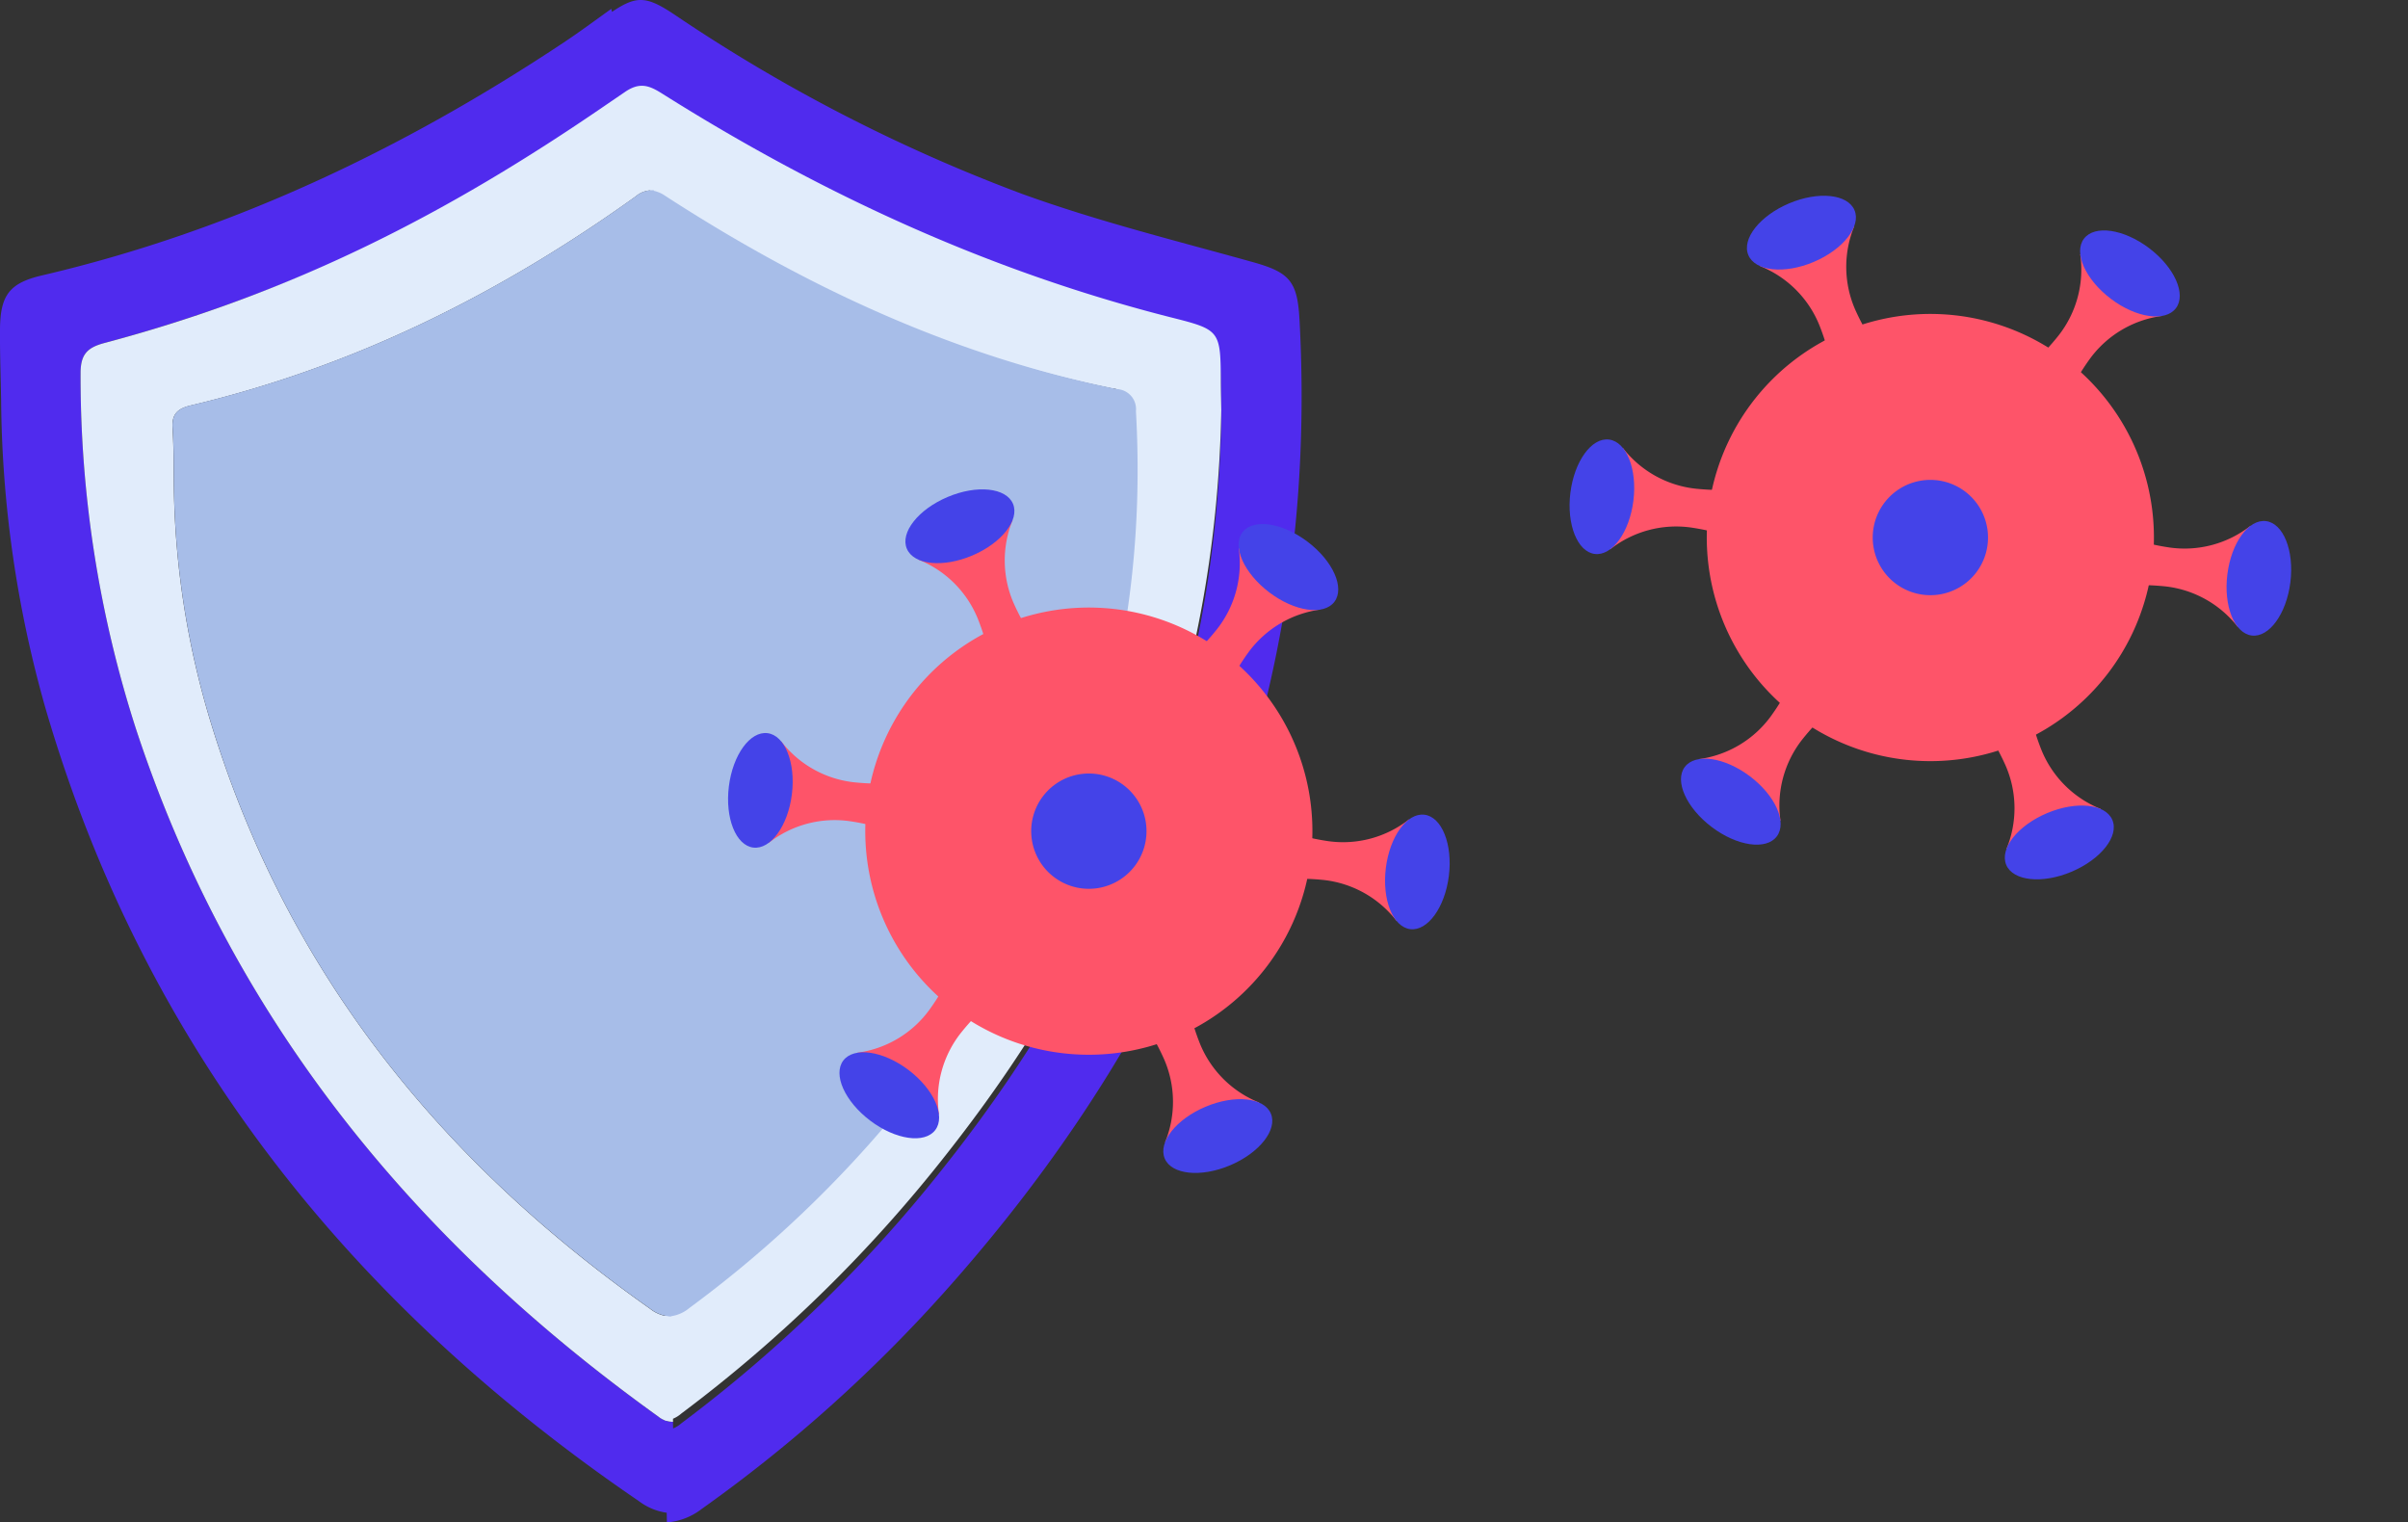 <svg xmlns="http://www.w3.org/2000/svg" xmlns:xlink="http://www.w3.org/1999/xlink" width="233.716" height="147.749" viewBox="0 0 233.716 147.749">
  <rect x="0" y="0" width="233.716" height="147.749" fill="#333333" stroke="none"/>
  <defs>
    <clipPath id="clip-path">
      <rect id="Rectangle_919" data-name="Rectangle 919" width="136.222" height="147.749" fill="none"/>
    </clipPath>
    <clipPath id="clip-path-2">
      <rect id="Rectangle_509" data-name="Rectangle 509" width="70.159" height="65.87" transform="translate(0 67.686) rotate(-74.74)" fill="none"/>
    </clipPath>
  </defs>
  <g id="Group_1735" data-name="Group 1735" transform="translate(-512.131 -706.275)">
    <g id="Group_1438" data-name="Group 1438" transform="translate(512.131 706.275)">
      <g id="Group_1195" data-name="Group 1195" clip-path="url(#clip-path)">
        <path id="Path_2554" data-name="Path 2554" d="M126.123,30.967c-.2-3.738-1.028-4.557-4.593-5.549-7.478-2.084-15.044-3.96-22.325-6.6A160.335,160.335,0,0,1,65.421,1.389C62.749-.384,61.788-.457,59.4,1.152L59.33.858c-1.56,1.117-3.1,2.262-4.7,3.322C39.047,14.521,22.39,22.45,4.087,26.725.912,27.465.031,28.657,0,31.933c-.019,2.309.07,4.62.11,6.93a112.084,112.084,0,0,0,4.3,29.856c9.566,32.843,29.614,57.873,57.6,76.964a5.81,5.81,0,0,0,2.7,1.126l.017.94a6.312,6.312,0,0,0,3.445-1.36l0,.005a141.421,141.421,0,0,0,24-21.575c23.722-26.783,35.925-57.759,33.953-93.852M92.106,112.646a136.972,136.972,0,0,1-25.977,25.485,2.987,2.987,0,0,1-.8.5l-.012-.646a2.238,2.238,0,0,1-1.437-.516l0,0C40.08,120.393,22.354,98.714,13.145,70.584A111.474,111.474,0,0,1,7.821,36.266c-.01-1.809.583-2.519,2.3-2.975,18.2-4.832,34.838-13,50.31-23.6l.072.3.124-.085c1.487-1.031,2.415-.628,3.68.168a171.507,171.507,0,0,0,49.24,21.664c4.917,1.251,4.917,1.249,4.939,6.443,0,.846.03,1.693.045,2.539-.467,27.053-9.84,50.818-26.423,71.929" transform="translate(0 0)" fill="#502bee"/>
        <path id="Path_2555" data-name="Path 2555" d="M118.541,39.766c-.014-.846-.039-1.7-.044-2.54-.022-5.2-.021-5.2-4.939-6.443-17.617-4.482-33.9-12-49.24-21.664-1.265-.8-2.193-1.2-3.679-.168l-.125.085-1.686,1.15C43.3,20.857,28.4,28.446,10.127,33.3c-1.716.456-2.309,1.165-2.3,2.973a111.475,111.475,0,0,0,5.325,34.318c9.208,28.131,26.936,49.81,50.741,66.887a2.229,2.229,0,0,0,.679.386v.044c.031,0,.06-.014.091-.02a2.19,2.19,0,0,0,.664.106l0-.3a3,3,0,0,0,.819-.513A137,137,0,0,0,92.12,111.7v0c16.581-21.109,25.954-44.875,26.422-71.927m-52.165,87.1a3.52,3.52,0,0,1-1.9.819,3.457,3.457,0,0,1-1.4-.688h0c-20.256-14.272-35.114-32.59-42.5-56.513a82.284,82.284,0,0,1-3.693-22.961c-.035-2,0-4.008-.13-6-.092-1.382.557-1.885,1.772-2.174,15.807-3.753,30.051-10.86,43.188-20.288a2.428,2.428,0,0,1,1.349-.576,3.087,3.087,0,0,1,.94.435C77.551,27.7,91.979,34.456,107.9,37.688a1.943,1.943,0,0,1,1.822,2.057c0,.029,0,.057-.007.086C110.959,61.8,105.029,81.714,92.6,99.757a113.272,113.272,0,0,1-26.227,27.107" transform="translate(-0.007 -0.008)" fill="#e1ecfb"/>
        <path id="Path_2556" data-name="Path 2556" d="M110.268,39.925a1.944,1.944,0,0,0-1.729-2.136l-.086-.007C92.532,34.55,78.1,27.793,64.56,19.009a3.1,3.1,0,0,0-1.072-.472l-.015-.062c-.061,0-.121.006-.181.007-.012,0-.023-.008-.035-.01l0,.011a2.432,2.432,0,0,0-1.534.582C48.589,28.494,34.346,35.6,18.54,39.353c-1.216.29-1.864.792-1.771,2.175.135,2,.095,4,.13,6A82.279,82.279,0,0,0,20.59,70.487c7.382,23.928,22.241,42.246,42.5,56.514a3.459,3.459,0,0,0,1.849.761v.025c.029,0,.057-.011.087-.014s.085.014.128.016v-.037a3.524,3.524,0,0,0,1.777-.8A113.272,113.272,0,0,0,93.155,99.847v.005c12.424-18.043,18.356-37.959,17.113-59.927" transform="translate(-0.016 -0.017)" fill="#a7bde8"/>
      </g>
    </g>
    <g id="Group_1439" data-name="Group 1439" transform="translate(590.113 734.77) rotate(16)">
      <g id="Group_448" data-name="Group 448" transform="translate(0 0)" clip-path="url(#clip-path-2)">
        <path id="Path_1446" data-name="Path 1446" d="M41.952,29.509A21.7,21.7,0,1,1,29.509,1.458,21.7,21.7,0,0,1,41.952,29.509" transform="translate(19.301 20.806)" fill="#fe5469"/>
        <path id="Path_1447" data-name="Path 1447" d="M4.169,0l9.268,3.577A10.358,10.358,0,0,0,7.86,9.518a23.364,23.364,0,0,0-1,3.717L6.5,17.463,0,14.964l2.565-3.381A23.322,23.322,0,0,0,4.319,8.164,10.354,10.354,0,0,0,4.165,0Z" transform="translate(43.241 12.072)" fill="#fe5469"/>
        <path id="Path_1448" data-name="Path 1448" d="M.117,1.5C.729-.09,3.563-.477,6.446.634s4.724,3.3,4.112,4.887S7.112,7.5,4.23,6.385-.494,3.086.117,1.5" transform="translate(47.223 9.025)" fill="#4443e8"/>
        <path id="Path_1449" data-name="Path 1449" d="M0,6.235,7.735,0a10.357,10.357,0,0,0,2.359,7.8,23.318,23.318,0,0,0,2.719,2.719l3.478,2.433-5.415,4.372L9.23,13.413a23.38,23.38,0,0,0-2.086-3.228A10.356,10.356,0,0,0,0,6.235Z" transform="translate(17.845 15.511)" fill="#fe5469"/>
        <path id="Path_1450" data-name="Path 1450" d="M.413,7.77C-.657,6.449.426,3.8,2.829,1.857S8.049-.584,9.116.742,9.1,4.714,6.7,6.655,1.48,9.1.413,7.77" transform="translate(16.056 13.262)" fill="#4443e8"/>
        <path id="Path_1451" data-name="Path 1451" d="M1.537,10.75,0,.932A10.355,10.355,0,0,0,7.936,2.789,23.332,23.332,0,0,0,11.654,1.8L15.5,0l1.08,6.877-4.212-.531A23.408,23.408,0,0,0,8.53,6.54a10.356,10.356,0,0,0-6.993,4.211Z" transform="translate(9.907 41.437)" fill="#fe5469"/>
        <path id="Path_1452" data-name="Path 1452" d="M4.034,11.076c-1.68.265-3.433-2-3.912-5.05S.617.285,2.3.021s3.433,2,3.912,5.049-.5,5.741-2.176,6.005" transform="translate(6.102 41.946)" fill="#4443e8"/>
        <path id="Path_1453" data-name="Path 1453" d="M9.269,17.462,0,13.886A10.358,10.358,0,0,0,5.575,7.946a23.316,23.316,0,0,0,1-3.717L6.94,0l6.5,2.5L10.87,5.885A23.357,23.357,0,0,0,9.117,9.3a10.355,10.355,0,0,0,.153,8.162Z" transform="translate(25.335 55.489)" fill="#fe5469"/>
        <path id="Path_1454" data-name="Path 1454" d="M10.558,5.522C9.946,7.11,7.113,7.5,4.229,6.385S-.495,3.085.117,1.5,3.563-.477,6.446.634s4.724,3.3,4.112,4.887" transform="translate(24.115 68.979)" fill="#4443e8"/>
        <path id="Path_1455" data-name="Path 1455" d="M16.29,11.094,8.558,17.333A10.359,10.359,0,0,0,6.2,9.532,23.364,23.364,0,0,0,3.479,6.809L0,4.376,5.417,0,7.063,3.913A23.325,23.325,0,0,0,9.147,7.14a10.354,10.354,0,0,0,7.144,3.951Z" transform="translate(47.877 52.182)" fill="#fe5469"/>
        <path id="Path_1456" data-name="Path 1456" d="M9.115.742C10.185,2.063,9.1,4.713,6.7,6.655S1.479,9.1.412,7.77.424,3.8,2.828,1.858,8.048-.585,9.115.742" transform="translate(56.428 63.249)" fill="#4443e8"/>
        <path id="Path_1457" data-name="Path 1457" d="M15.043,0,16.58,9.815A10.353,10.353,0,0,0,8.645,7.958a23.371,23.371,0,0,0-3.718.995l-3.846,1.8L0,3.873,4.211,4.4a23.3,23.3,0,0,0,3.837-.191A10.355,10.355,0,0,0,15.041,0Z" transform="translate(55.527 32.836)" fill="#fe5469"/>
        <path id="Path_1458" data-name="Path 1458" d="M2.3.021c1.68-.263,3.433,2,3.912,5.05s-.5,5.742-2.177,6.005S.6,9.079.122,6.026.617.285,2.3.021" transform="translate(69.579 31.979)" fill="#4443e8"/>
        <path id="Path_1459" data-name="Path 1459" d="M10.817,7.609A5.595,5.595,0,1,1,7.609.376a5.595,5.595,0,0,1,3.208,7.233" transform="translate(35.41 36.915)" fill="#4443e8"/>
      </g>
    </g>
    <g id="Group_1440" data-name="Group 1440" transform="translate(671.789 706.275) rotate(16)">
      <g id="Group_448-2" data-name="Group 448" transform="translate(0 0)" clip-path="url(#clip-path-2)">
        <path id="Path_1446-2" data-name="Path 1446" d="M41.952,29.509A21.7,21.7,0,1,1,29.509,1.458,21.7,21.7,0,0,1,41.952,29.509" transform="translate(19.301 20.806)" fill="#fe5469"/>
        <path id="Path_1447-2" data-name="Path 1447" d="M4.169,0l9.268,3.577A10.358,10.358,0,0,0,7.86,9.518a23.364,23.364,0,0,0-1,3.717L6.5,17.463,0,14.964l2.565-3.381A23.322,23.322,0,0,0,4.319,8.164,10.354,10.354,0,0,0,4.165,0Z" transform="translate(43.241 12.072)" fill="#fe5469"/>
        <path id="Path_1448-2" data-name="Path 1448" d="M.117,1.5C.729-.09,3.563-.477,6.446.634s4.724,3.3,4.112,4.887S7.112,7.5,4.23,6.385-.494,3.086.117,1.5" transform="translate(47.223 9.025)" fill="#4443e8"/>
        <path id="Path_1449-2" data-name="Path 1449" d="M0,6.235,7.735,0a10.357,10.357,0,0,0,2.359,7.8,23.318,23.318,0,0,0,2.719,2.719l3.478,2.433-5.415,4.372L9.23,13.413a23.38,23.38,0,0,0-2.086-3.228A10.356,10.356,0,0,0,0,6.235Z" transform="translate(17.845 15.511)" fill="#fe5469"/>
        <path id="Path_1450-2" data-name="Path 1450" d="M.413,7.77C-.657,6.449.426,3.8,2.829,1.857S8.049-.584,9.116.742,9.1,4.714,6.7,6.655,1.48,9.1.413,7.77" transform="translate(16.056 13.262)" fill="#4443e8"/>
        <path id="Path_1451-2" data-name="Path 1451" d="M1.537,10.75,0,.932A10.355,10.355,0,0,0,7.936,2.789,23.332,23.332,0,0,0,11.654,1.8L15.5,0l1.08,6.877-4.212-.531A23.408,23.408,0,0,0,8.53,6.54a10.356,10.356,0,0,0-6.993,4.211Z" transform="translate(9.907 41.437)" fill="#fe5469"/>
        <path id="Path_1452-2" data-name="Path 1452" d="M4.034,11.076c-1.68.265-3.433-2-3.912-5.05S.617.285,2.3.021s3.433,2,3.912,5.049-.5,5.741-2.176,6.005" transform="translate(6.102 41.946)" fill="#4443e8"/>
        <path id="Path_1453-2" data-name="Path 1453" d="M9.269,17.462,0,13.886A10.358,10.358,0,0,0,5.575,7.946a23.316,23.316,0,0,0,1-3.717L6.94,0l6.5,2.5L10.87,5.885A23.357,23.357,0,0,0,9.117,9.3a10.355,10.355,0,0,0,.153,8.162Z" transform="translate(25.335 55.489)" fill="#fe5469"/>
        <path id="Path_1454-2" data-name="Path 1454" d="M10.558,5.522C9.946,7.11,7.113,7.5,4.229,6.385S-.495,3.085.117,1.5,3.563-.477,6.446.634s4.724,3.3,4.112,4.887" transform="translate(24.115 68.979)" fill="#4443e8"/>
        <path id="Path_1455-2" data-name="Path 1455" d="M16.29,11.094,8.558,17.333A10.359,10.359,0,0,0,6.2,9.532,23.364,23.364,0,0,0,3.479,6.809L0,4.376,5.417,0,7.063,3.913A23.325,23.325,0,0,0,9.147,7.14a10.354,10.354,0,0,0,7.144,3.951Z" transform="translate(47.877 52.182)" fill="#fe5469"/>
        <path id="Path_1456-2" data-name="Path 1456" d="M9.115.742C10.185,2.063,9.1,4.713,6.7,6.655S1.479,9.1.412,7.77.424,3.8,2.828,1.858,8.048-.585,9.115.742" transform="translate(56.428 63.249)" fill="#4443e8"/>
        <path id="Path_1457-2" data-name="Path 1457" d="M15.043,0,16.58,9.815A10.353,10.353,0,0,0,8.645,7.958a23.371,23.371,0,0,0-3.718.995l-3.846,1.8L0,3.873,4.211,4.4a23.3,23.3,0,0,0,3.837-.191A10.355,10.355,0,0,0,15.041,0Z" transform="translate(55.527 32.836)" fill="#fe5469"/>
        <path id="Path_1458-2" data-name="Path 1458" d="M2.3.021c1.68-.263,3.433,2,3.912,5.05s-.5,5.742-2.177,6.005S.6,9.079.122,6.026.617.285,2.3.021" transform="translate(69.579 31.979)" fill="#4443e8"/>
        <path id="Path_1459-2" data-name="Path 1459" d="M10.817,7.609A5.595,5.595,0,1,1,7.609.376a5.595,5.595,0,0,1,3.208,7.233" transform="translate(35.41 36.915)" fill="#4443e8"/>
      </g>
    </g>
  </g>
</svg>
